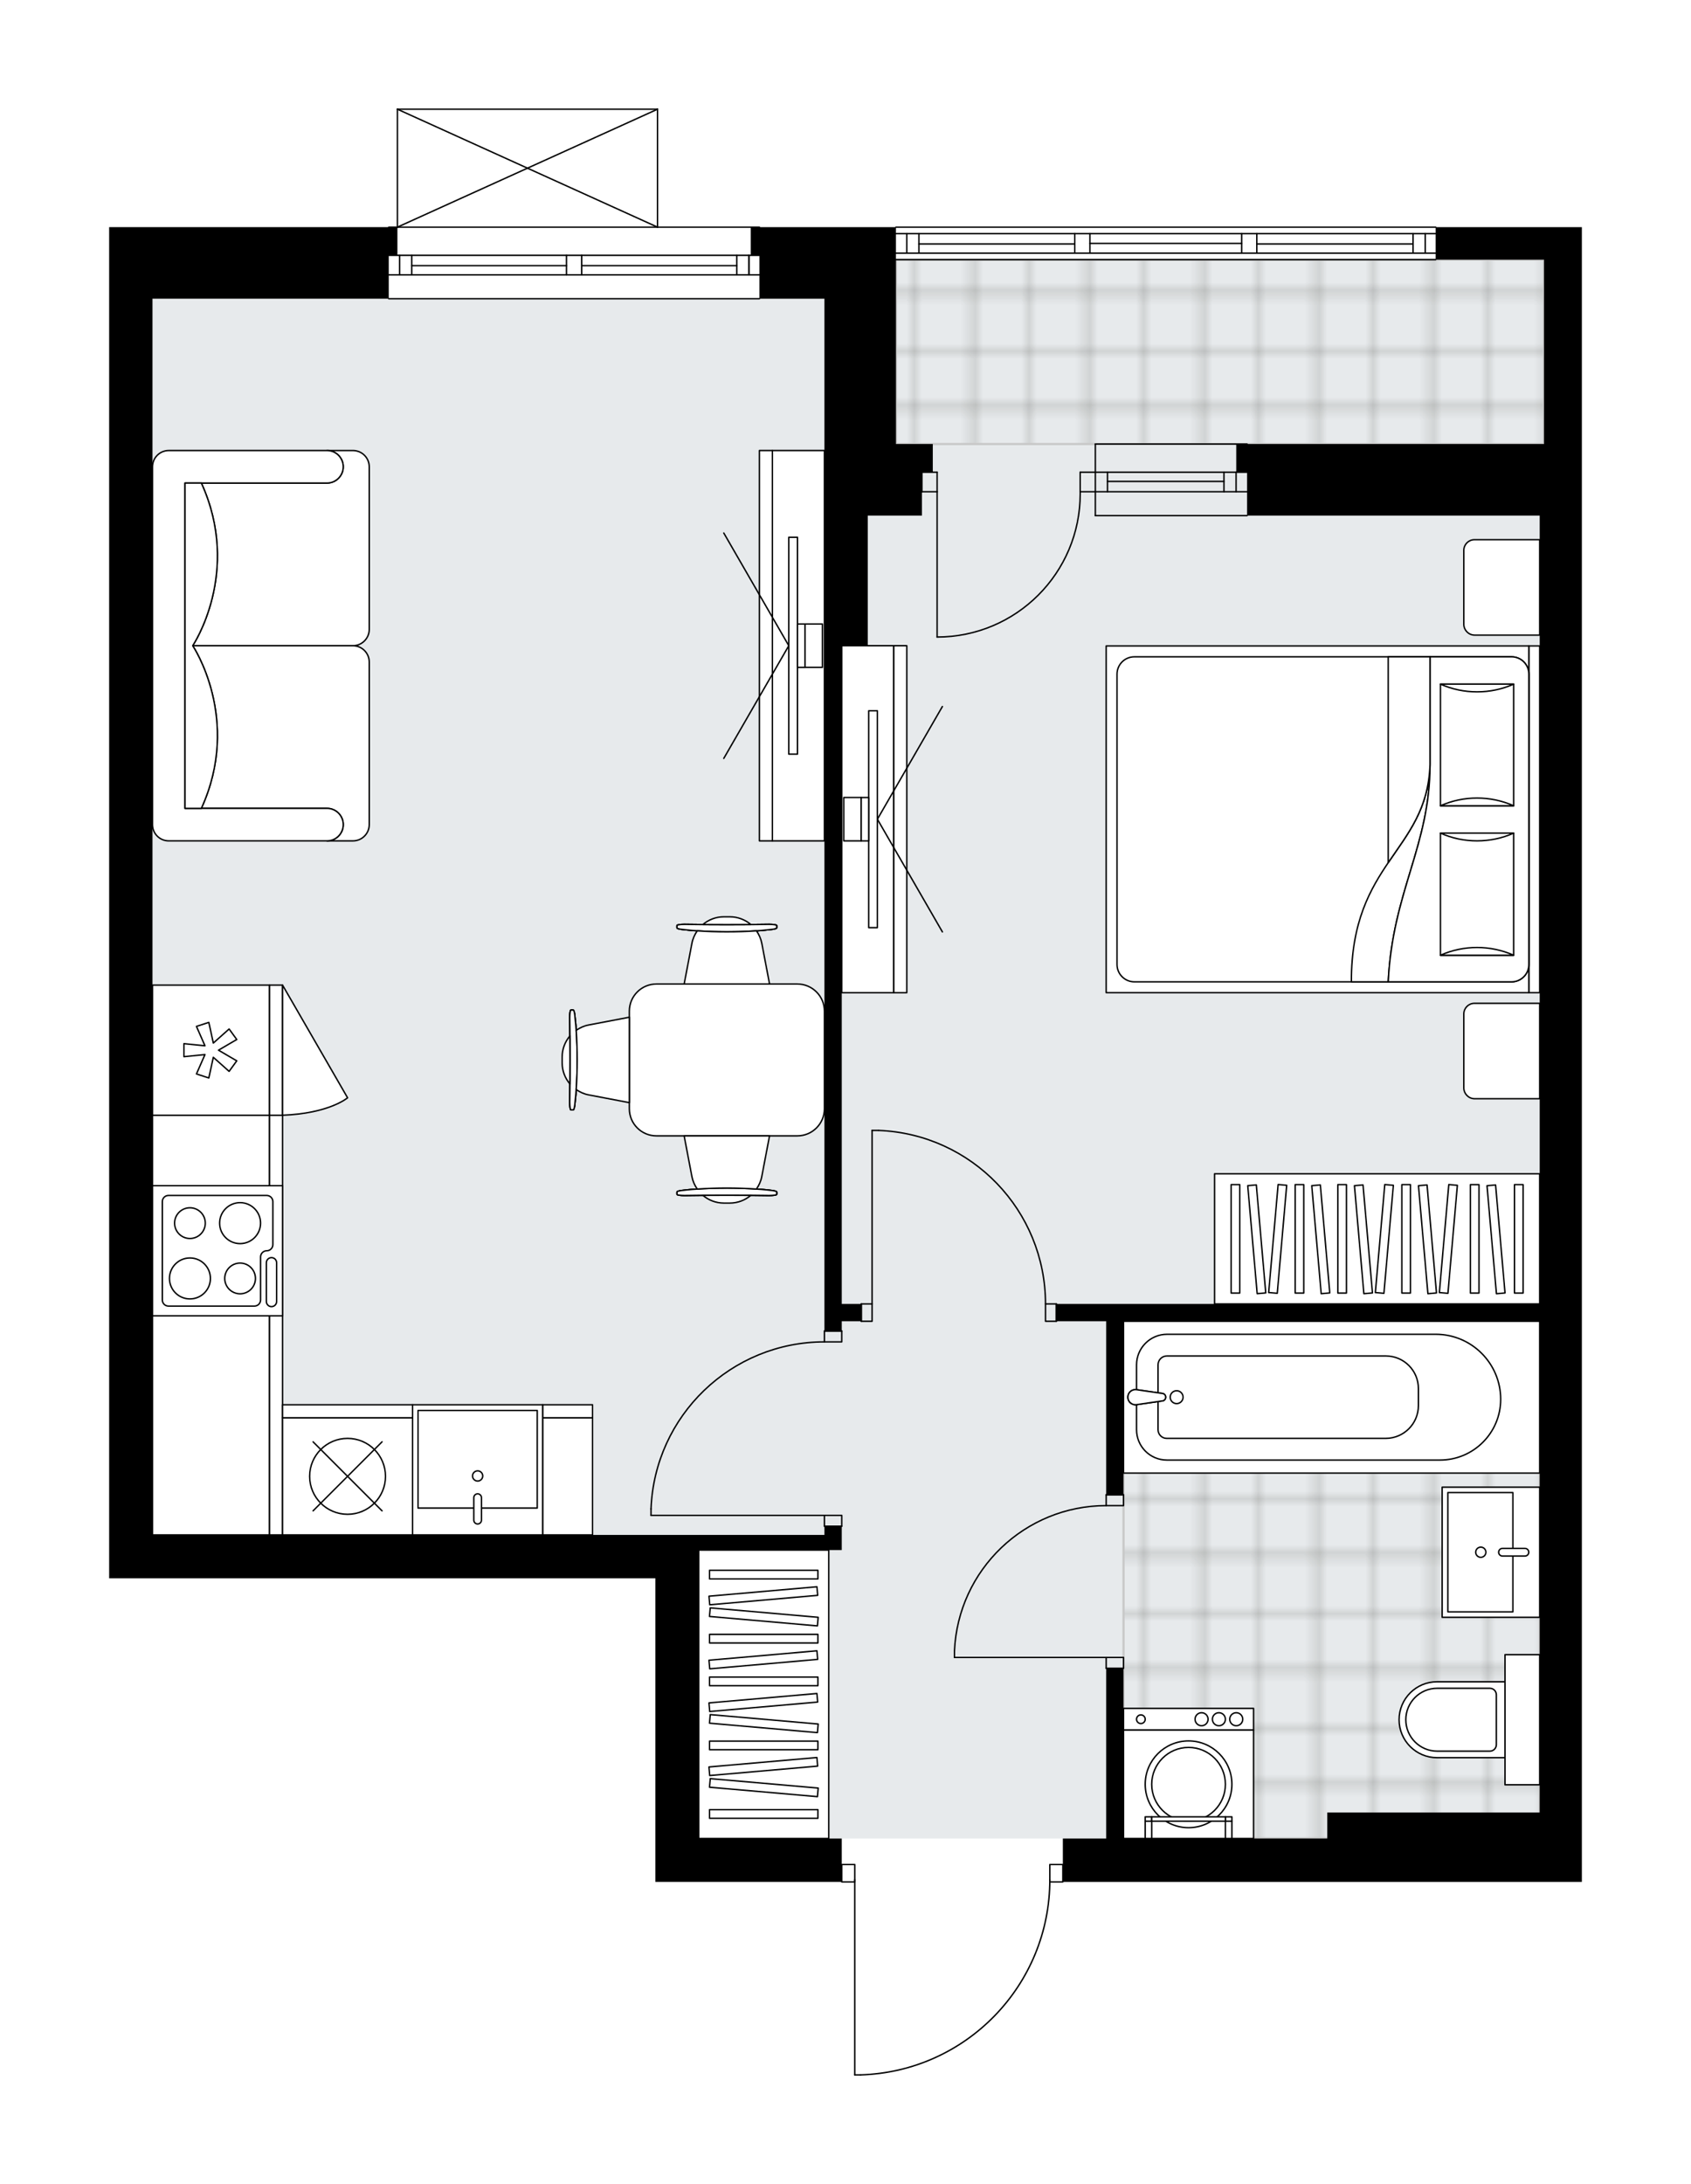 <svg xmlns="http://www.w3.org/2000/svg" xmlns:xlink="http://www.w3.org/1999/xlink" height="2000px" id="Layer_1" style="enable-background:new 0 0 1549.36 2000;" version="1.1" viewBox="0 0 1549.36 2000" width="1549.36px" x="0px" y="0px" xml:space="preserve">
<style type="text/css">
	.st0{fill:none;}
	.st1{opacity:0.25;fill:none;stroke:#12100B;stroke-width:0.4;stroke-miterlimit:10;}
	.st2{fill:#FFFFFF;}
	.st3{fill:#E7EAEC;}
	.st4{fill:url(#SVGID_1_);stroke:#C8C8C8;stroke-width:2;stroke-linecap:round;stroke-linejoin:round;stroke-miterlimit:10;}
	
		.st5{fill:url(#SVGID_00000057827324457419680570000011642961032736467365_);stroke:#C8C8C8;stroke-width:2;stroke-linecap:round;stroke-linejoin:round;stroke-miterlimit:10;}
	.st6{fill:none;stroke:#000000;stroke-width:1.3;stroke-linecap:round;stroke-linejoin:round;stroke-miterlimit:10;}
	.st7{fill:#FFFFFF;stroke:#000000;stroke-width:1.3;stroke-linecap:round;stroke-linejoin:round;stroke-miterlimit:10;}
	.st8{fill:none;stroke:#000000;stroke-width:1.3;stroke-linecap:round;stroke-linejoin:round;}
	.st9{fill:none;stroke:#000000;stroke-width:1.3;stroke-linecap:round;stroke-linejoin:round;stroke-dasharray:9.928,9.928;}
	.st10{font-family:'Arial-BoldMT','Arial'; font-weight:bold;}
	.st11{font-size:105.09px;}
	.st12{font-size:87.575px;}
	.st13{font-family: 'ArialMT','Arial';}
	.st14{font-size:40px;}
</style>
<pattern height="14.57" id="New_Pattern_Swatch_3" patternUnits="userSpaceOnUse" style="overflow:visible;" viewBox="7.49 -22.06 14.57 14.57" width="14.57" x="-1467.06" y="1300.42">
	<g>
		<rect class="st0" height="14.57" width="14.57" x="7.49" y="-22.06" />
		<g>
			<rect class="st1" height="7.29" width="7.29" x="14.77" y="-7.49" />
		</g>
		<g>
			<rect class="st1" height="7.29" width="7.29" x="0.2" y="-7.49" />
		</g>
		<g>
			<rect class="st1" height="7.29" width="7.29" x="22.06" y="-14.77" />
		</g>
		<g>
			<rect class="st1" height="7.29" width="7.29" x="7.49" y="-14.77" />
			<rect class="st1" height="7.29" width="7.29" x="14.77" y="-22.06" />
		</g>
		<g>
			<rect class="st1" height="7.29" width="7.29" x="0.2" y="-22.06" />
		</g>
		<g>
			<rect class="st1" height="7.29" width="7.29" x="22.06" y="-29.35" />
		</g>
		<g>
			<rect class="st1" height="7.29" width="7.29" x="7.49" y="-29.35" />
		</g>
	</g>
</pattern>
<path class="st2" d="M1449.36,208v29.79v168.81v25.82v39.72  v1251.14h-38.63H1216.1H974.47c0,0.36-0.29,0.65-0.65,0.65h-11.3c-0.67,45.95-18.6,89.31-50.67,122.35  c-32.7,33.68-76.54,52.99-123.46,54.38c-0.01,0-0.01,0-0.02,0h-5.21c-0.36,0-0.65-0.29-0.65-0.65v-176.08h-11.27  c-0.36,0-0.65-0.29-0.65-0.65H600.46v-39.72h0v-238.31H404.84v0H100v-39.72V273.55v-0.02v-39.72V208h255.54  c0-0.36,0.29-0.65,0.65-0.65h7.29V100c0,0,0-0.01,0-0.01c0-0.04,0.01-0.07,0.02-0.11c0.01-0.05,0.01-0.1,0.03-0.15c0,0,0,0,0-0.01  c0.01-0.02,0.03-0.04,0.04-0.06c0.03-0.05,0.06-0.1,0.1-0.14c0.03-0.03,0.07-0.05,0.1-0.07c0.04-0.02,0.07-0.05,0.11-0.07  c0.05-0.02,0.1-0.02,0.14-0.03c0.03-0.01,0.06-0.02,0.1-0.02h238.3c0,0,0,0,0,0h0.02c0.03,0,0.06,0.01,0.09,0.02  c0.05,0.01,0.1,0.01,0.15,0.03c0.04,0.02,0.07,0.04,0.11,0.07c0.03,0.02,0.07,0.04,0.1,0.07c0.04,0.04,0.07,0.09,0.1,0.14  c0.01,0.02,0.03,0.04,0.04,0.06c0,0,0,0,0,0.01c0.02,0.05,0.02,0.1,0.03,0.15c0.01,0.04,0.02,0.07,0.02,0.11c0,0,0,0.01,0,0.01  v107.35h92.69c0.36,0,0.65,0.29,0.65,0.65h123.81c0-0.36,0.29-0.65,0.65-0.65h494.5c0.36,0,0.65,0.29,0.65,0.65H1449.36z" id="background" />
<g id="floor">
	<polygon class="st3" points="1414.69,237.78 820.9,237.78 820.9,273.55 139.72,273.55 139.72,1405.52 640.18,1405.52    640.18,1683.55 820.9,1683.55 919.77,1683.55 1410.72,1683.55 1410.72,406.59 1414.69,406.59  " />
	<pattern id="SVGID_1_" patternTransform="matrix(0 7.006 -7.006 0 -57992.281 38185.758)" xlink:href="#New_Pattern_Swatch_3">
	</pattern>
	<rect class="st4" height="168.81" width="593.8" x="820.9" y="237.78" />
	
		<pattern id="SVGID_00000008863366409794643760000007718534482257435063_" patternTransform="matrix(0 7.006 -7.006 0 -57992.281 38185.758)" xlink:href="#New_Pattern_Swatch_3">
	</pattern>
	
		<rect height="473.65" style="fill:url(#SVGID_00000008863366409794643760000007718534482257435063_);stroke:#C8C8C8;stroke-width:2;stroke-linecap:round;stroke-linejoin:round;stroke-miterlimit:10;" width="381.3" x="1029.42" y="1209.9" />
	<g id="LINE_00000180356832915281256710000014291517648009233832_">
		<line class="st6" x1="1003.6" x2="1142.62" y1="450.28" y2="450.28" />
	</g>
	<g id="LINE_00000133529131115485667660000007996915482749777593_">
		<line class="st6" x1="1003.6" x2="1142.62" y1="432.41" y2="432.41" />
	</g>
	<g id="LINE_00000028318536118890646510000004994946424469451426_">
		<line class="st6" x1="1014.73" x2="1121.43" y1="440.85" y2="440.85" />
	</g>
	<g id="LINE_00000108268629417042096450000010027453656500573851_">
		<line class="st6" x1="1132.55" x2="1132.55" y1="450.28" y2="432.41" />
	</g>
	<g id="LINE_00000129889943696317152050000004496933669754183049_">
		<line class="st6" x1="1014.73" x2="1014.73" y1="450.28" y2="432.41" />
	</g>
	<g id="LINE_00000170280016364814060700000018130331377681525679_">
		<line class="st6" x1="1003.6" x2="1142.62" y1="472.13" y2="472.13" />
	</g>
	<g id="LINE_00000075156568019015915260000011312936414091088516_">
		<line class="st6" x1="1142.62" x2="1003.6" y1="406.59" y2="406.59" />
	</g>
	<g id="LINE_00000070829355999131362600000004700894216666724788_">
		<line class="st6" x1="1121.43" x2="1121.43" y1="450.29" y2="432.42" />
	</g>
	<g id="LINE_00000011713000833702119420000015039674929941883553_">
		<line class="st6" x1="1003.6" x2="1003.6" y1="472.13" y2="406.59" />
	</g>
	<g id="LINE_00000090257219758013084100000002146961504005950593_">
		<line class="st6" x1="695.78" x2="356.19" y1="273.53" y2="273.53" />
	</g>
	<g id="LINE_00000030482826335264210730000005842751242474066571_">
		<line class="st6" x1="356.19" x2="519.03" y1="233.81" y2="233.81" />
	</g>
	<g id="LINE_00000149365028434614656470000006245823291639973045_">
		<line class="st6" x1="532.94" x2="695.78" y1="233.81" y2="233.81" />
	</g>
	<g id="LINE_00000096745661375623739210000010080269304743290043_">
		<line class="st6" x1="686.21" x2="686.21" y1="251.69" y2="233.81" />
	</g>
	<g id="LINE_00000145749947240323984010000009896935223790932663_">
		<line class="st6" x1="366.12" x2="366.12" y1="251.69" y2="233.81" />
	</g>
	<g id="LINE_00000162348882262534820200000008964563138533854610_">
		<line class="st6" x1="356.19" x2="519.03" y1="251.69" y2="251.69" />
	</g>
	<g id="LINE_00000127756491113885447630000004109667803064248452_">
		<line class="st6" x1="532.94" x2="695.78" y1="251.69" y2="251.69" />
	</g>
	<g id="LINE_00000006672398800382381660000015876013866675122061_">
		<line class="st6" x1="532.94" x2="675.09" y1="243.25" y2="243.25" />
	</g>
	<g id="LINE_00000160149724731775408740000017192765110618866832_">
		<line class="st6" x1="377.24" x2="519.03" y1="243.25" y2="243.25" />
	</g>
	<g id="LINE_00000131364204995146484800000009893659112906454190_">
		<line class="st6" x1="377.24" x2="377.24" y1="233.81" y2="251.69" />
	</g>
	<g id="LINE_00000093892476946394246230000010175622589969916596_">
		<line class="st6" x1="686.21" x2="686.21" y1="251.69" y2="233.81" />
	</g>
	<g id="LINE_00000168077124393958570120000007247678838944452250_">
		<line class="st6" x1="675.09" x2="675.09" y1="233.81" y2="251.69" />
	</g>
	<g id="LINE_00000146477839706550209470000015613607172384981122_">
		<line class="st6" x1="519.03" x2="519.03" y1="251.69" y2="233.81" />
	</g>
	<g id="LINE_00000129919865287533450660000012137874033265938610_">
		<line class="st6" x1="519.03" x2="532.94" y1="233.81" y2="233.81" />
	</g>
	<g id="LINE_00000079455991851538238520000010572796622650352048_">
		<line class="st6" x1="532.94" x2="532.94" y1="233.81" y2="251.69" />
	</g>
	<g id="LINE_00000096029380417744967740000012640454980375184295_">
		<line class="st6" x1="532.94" x2="519.03" y1="251.69" y2="251.69" />
	</g>
	<g id="LINE_00000052094781279982832610000000223264982288429499_">
		<line class="st6" x1="356.19" x2="695.78" y1="208" y2="208" />
	</g>
	<g id="LINE_00000124158839253751772460000003537099172312902326_">
		<line class="st6" x1="1315.4" x2="820.9" y1="237.78" y2="237.78" />
	</g>
	<g id="LINE_00000047057609245406026650000014868883007674476458_">
		<line class="st6" x1="1305.82" x2="1305.82" y1="231.83" y2="213.95" />
	</g>
	<g id="LINE_00000059302838611468921090000013153108342065139371_">
		<line class="st6" x1="830.83" x2="830.83" y1="231.83" y2="213.95" />
	</g>
	<g id="LINE_00000066510610829949949830000015916843501427197593_">
		<line class="st6" x1="1151.56" x2="1294.7" y1="223.39" y2="223.39" />
	</g>
	<g id="LINE_00000176015708737371307480000007131664814786548900_">
		<line class="st6" x1="841.95" x2="984.74" y1="223.39" y2="223.39" />
	</g>
	<g id="LINE_00000144322759251574426120000014030246763146622140_">
		<line class="st6" x1="841.95" x2="841.95" y1="213.95" y2="231.83" />
	</g>
	<g id="LINE_00000176030536348128848620000001593513721997335215_">
		<line class="st6" x1="1305.82" x2="1305.82" y1="231.83" y2="213.95" />
	</g>
	<g id="LINE_00000004513769363796757780000004366966172601666737_">
		<line class="st6" x1="1294.7" x2="1294.7" y1="213.95" y2="231.83" />
	</g>
	<g id="LINE_00000048483336996615032820000010164155788959380912_">
		<line class="st6" x1="1137.66" x2="1137.66" y1="231.83" y2="213.95" />
	</g>
	<g id="LINE_00000144301188424735321640000003319176642401669520_">
		<line class="st6" x1="1137.66" x2="1151.56" y1="213.95" y2="213.95" />
	</g>
	<g id="LINE_00000002386400371622614050000007148598515088100008_">
		<line class="st6" x1="1151.56" x2="1151.56" y1="213.95" y2="231.83" />
	</g>
	<g id="LINE_00000106828725925364751130000004734913254586043030_">
		<line class="st6" x1="1151.56" x2="1137.66" y1="231.83" y2="231.83" />
	</g>
	<g id="LINE_00000146460289986406536820000001796723464530749846_">
		<line class="st6" x1="820.9" x2="1315.4" y1="208" y2="208" />
	</g>
	<g id="LINE_00000136409811195502145900000017707424111737223343_">
		<line class="st6" x1="984.74" x2="984.74" y1="231.83" y2="213.95" />
	</g>
	<g id="LINE_00000121982055765779689120000008784405302826862474_">
		<line class="st6" x1="984.74" x2="998.64" y1="213.95" y2="213.95" />
	</g>
	<g id="LINE_00000126317341332907078290000001414233251299304323_">
		<line class="st6" x1="998.64" x2="998.64" y1="213.95" y2="231.83" />
	</g>
	<g id="LINE_00000012453891946326041570000004901252689704153741_">
		<line class="st6" x1="998.64" x2="984.74" y1="231.83" y2="231.83" />
	</g>
	<g id="LINE_00000014615510926129218950000011630829019407961781_">
		<line class="st6" x1="998.64" x2="1137.66" y1="222.89" y2="222.89" />
	</g>
	<g id="LWPOLYLINE_00000116952180178670773040000014736268693230310544_">
		<line class="st6" x1="984.74" x2="820.9" y1="231.83" y2="231.83" />
	</g>
	<g id="LWPOLYLINE_00000132803288264559961360000005974805488421761958_">
		<line class="st6" x1="998.64" x2="1137.66" y1="231.83" y2="231.83" />
	</g>
	<g id="LWPOLYLINE_00000147905474462131010910000007091201649011311264_">
		<line class="st6" x1="1151.56" x2="1315.4" y1="231.83" y2="231.83" />
	</g>
	<g id="LWPOLYLINE_00000160904507452150020050000015160889282845615030_">
		<line class="st6" x1="984.74" x2="820.9" y1="213.95" y2="213.95" />
	</g>
	<g id="LWPOLYLINE_00000000904348521074272680000016693177814151651723_">
		<line class="st6" x1="998.64" x2="1137.66" y1="213.95" y2="213.95" />
	</g>
	<g id="LWPOLYLINE_00000174592573486115025260000005932409014601293200_">
		<line class="st6" x1="1151.56" x2="1315.4" y1="213.95" y2="213.95" />
	</g>
	<g id="LWPOLYLINE_00000142144380537857812110000005936245178314465971_">
		<rect class="st6" height="15.89" width="11.92" x="961.9" y="1707.38" />
	</g>
	<g id="LWPOLYLINE_00000009589339820398497470000000792007407709835175_">
		<rect class="st6" height="15.89" width="11.92" x="771.25" y="1707.38" />
	</g>
	<g id="LWPOLYLINE_00000042714391179732897670000015788865612259440319_">
		<path class="st6" d="M788.37,1900c96.65-2.86,173.52-82.04,173.53-178.73" />
	</g>
	<g id="LINE_00000156569094136313823570000006099557408637064895_">
		<line class="st6" x1="783.16" x2="783.16" y1="1721.27" y2="1900" />
	</g>
	<g id="LINE_00000008128939241658417920000000120647895514176657_">
		<line class="st6" x1="783.16" x2="788.37" y1="1900" y2="1900" />
	</g>
	<g id="LWPOLYLINE_00000155826732365943146830000012288916366468305829_">
		<rect class="st6" height="9.93" width="15.89" x="755.36" y="1387.65" />
	</g>
	<g id="LWPOLYLINE_00000092449748847356433180000014883634494366524593_">
		<rect class="st6" height="9.93" width="15.89" x="755.36" y="1218.84" />
	</g>
	<g id="LINE_00000065042462045147660620000008245843414726187927_">
		<line class="st6" x1="755.36" x2="771.25" y1="1397.58" y2="1397.58" />
	</g>
	<g id="LINE_00000124152600665657133770000011668792254186913964_">
		<line class="st6" x1="755.36" x2="771.25" y1="1218.84" y2="1218.84" />
	</g>
	<g id="LINE_00000072980147428941736800000017228800242096057225_">
		<line class="st6" x1="755.36" x2="596.49" y1="1387.65" y2="1387.65" />
	</g>
	<g id="LINE_00000005229205709933758500000017137657089302302885_">
		<line class="st6" x1="596.49" x2="596.49" y1="1381.69" y2="1387.65" />
	</g>
	<g id="ARC_00000086682266113438545600000010694302823852764082_">
		<path class="st6" d="M596.49,1381.69c3.31-85.36,73.45-152.87,158.88-152.92" />
	</g>
	<g id="LWPOLYLINE_00000003069772717731847290000005933386526020812728_">
		<rect class="st6" height="15.89" width="9.93" x="789.12" y="1194.02" />
	</g>
	<g id="LWPOLYLINE_00000033350515544184996370000017045220317495905437_">
		<rect class="st6" height="15.89" width="9.93" x="957.93" y="1194.02" />
	</g>
	<g id="LINE_00000093155642803771443070000014794780703763616924_">
		<line class="st6" x1="789.12" x2="789.12" y1="1194.02" y2="1209.9" />
	</g>
	<g id="LINE_00000091703566468984521100000016301837915412931256_">
		<line class="st6" x1="967.86" x2="967.86" y1="1194.02" y2="1209.9" />
	</g>
	<g id="LINE_00000087383579954598672220000009564822452276803734_">
		<line class="st6" x1="799.05" x2="799.05" y1="1194.02" y2="1035.14" />
	</g>
	<g id="LINE_00000134934134714256566780000001058464065081232823_">
		<line class="st6" x1="805.01" x2="799.05" y1="1035.14" y2="1035.14" />
	</g>
	<g id="ARC_00000023272621934216822660000015369866389012478098_">
		<path class="st6" d="M805.01,1035.14c85.36,3.31,152.87,73.45,152.92,158.88" />
	</g>
	<g id="LWPOLYLINE_00000022537064145816765740000000403647117931528080_">
		<rect class="st6" height="9.93" width="15.89" x="1013.53" y="1517.73" />
	</g>
	<g id="LWPOLYLINE_00000097470194413716972360000011957673742420551098_">
		<rect class="st6" height="9.93" width="15.89" x="1013.53" y="1368.78" />
	</g>
	<g id="LINE_00000147935267171699298740000000271314518295594638_">
		<line class="st6" x1="1013.53" x2="1029.42" y1="1527.65" y2="1527.65" />
	</g>
	<g id="LINE_00000092437646690780753020000007732311736183666367_">
		<line class="st6" x1="1013.53" x2="1029.42" y1="1368.78" y2="1368.78" />
	</g>
	<g id="LINE_00000146470898812764965810000010533171791509124495_">
		<line class="st6" x1="1013.53" x2="874.52" y1="1517.73" y2="1517.73" />
	</g>
	<g id="ARC_00000158003470236630777440000015359520645789919880_">
		<path class="st6" d="M874.52,1511.77c3.31-74.39,64.55-133.01,139.02-133.06" />
	</g>
	<g id="LINE_00000028321512418134153810000004965170864420411039_">
		<line class="st6" x1="874.52" x2="874.52" y1="1517.73" y2="1511.77" />
	</g>
	<g id="ARC_00000179608685697814948270000009657188540916248459_">
		<path class="st6" d="M858.63,583.34c72.4-0.01,131.09-58.7,131.09-131.11c0-0.65,0-1.3-0.01-1.95" />
	</g>
	<g id="LINE_00000176022052145463363150000003384180698574042551_">
		<line class="st6" x1="858.63" x2="858.63" y1="450.28" y2="583.34" />
	</g>
	<g id="LINE_00000107590595751053204880000003423291723818848441_">
		<line class="st6" x1="1003.6" x2="989.7" y1="450.28" y2="450.28" />
	</g>
	<g id="LINE_00000080896896330779261140000010698832045081092528_">
		<line class="st6" x1="989.7" x2="989.7" y1="450.28" y2="432.41" />
	</g>
	<g id="LINE_00000156579085359764518490000003199686124168580777_">
		<line class="st6" x1="989.7" x2="1003.6" y1="432.41" y2="432.41" />
	</g>
	<g id="LINE_00000013177001811755005650000000582384371747447739_">
		<line class="st6" x1="844.73" x2="858.63" y1="432.41" y2="432.41" />
	</g>
	<g id="LINE_00000181792770833109335760000007317555142742108828_">
		<line class="st6" x1="858.63" x2="858.63" y1="432.41" y2="450.28" />
	</g>
	<g id="LINE_00000083771314944769683720000014557363544438571660_">
		<line class="st6" x1="858.63" x2="844.73" y1="450.28" y2="450.28" />
	</g>
	<g id="LINE_00000107553183778486443360000010948805789168629404_">
		<line class="st6" x1="844.73" x2="844.73" y1="432.41" y2="450.28" />
	</g>
	<g id="LINE_00000046313344349795784270000012005376558490918805_">
		<line class="st6" x1="364.13" x2="602.44" y1="100" y2="100" />
	</g>
	<g id="LINE_00000069395603928653590330000011356718426528082331_">
		<line class="st6" x1="602.44" x2="602.44" y1="100" y2="208" />
	</g>
	<g id="LINE_00000020379908818225238760000004403201908187594642_">
		<line class="st6" x1="364.13" x2="364.13" y1="208" y2="100" />
	</g>
	<g id="LWPOLYLINE_00000123413096416422458420000010293529378393773725_">
		<line class="st6" x1="602.44" x2="364.13" y1="208" y2="100" />
	</g>
	<g id="LWPOLYLINE_00000116207749011241427880000004306248050698986943_">
		<line class="st6" x1="364.13" x2="602.44" y1="208" y2="100" />
	</g>
	<polygon points="820.9,406.59 820.9,273.53 820.9,208 695.78,208 687.84,208 687.84,233.81 695.78,233.81 695.78,273.53    755.36,273.53 755.36,472.13 755.36,591.28 755.36,1218.84 771.25,1218.84 771.25,1209.9 789.12,1209.9 789.12,1194.02    771.25,1194.02 771.25,591.28 795.08,591.28 795.08,472.13 820.9,472.13 844.73,472.13 844.73,432.41 854.66,432.41 854.66,406.59    844.73,406.59  " />
	<polygon points="1315.4,237.78 1414.69,237.78 1414.69,406.59 1132.69,406.59 1132.69,432.41 1142.62,432.41 1142.62,472.13    1410.72,472.13 1410.72,1194.02 967.86,1194.02 967.86,1209.9 1013.53,1209.9 1013.53,1368.78 1029.42,1368.78 1029.42,1209.9    1410.72,1209.9 1410.72,1659.72 1216.1,1659.72 1216.1,1683.55 1029.42,1683.55 1029.42,1527.65 1013.53,1527.65 1013.53,1683.55    973.82,1683.55 973.82,1723.27 1216.1,1723.27 1410.72,1723.27 1449.36,1723.27 1449.36,472.13 1449.36,432.41 1449.36,406.59    1449.36,237.78 1449.36,208 1315.4,208  " />
	<polygon points="755.36,1397.58 755.36,1405.52 638.18,1405.52 638.18,1405.52 404.84,1405.52 404.84,1405.52 139.72,1405.52    139.72,273.55 139.35,273.53 356.19,273.53 356.19,233.81 364.13,233.81 364.13,208 100,208 100,233.81 100,271.55 100,273.53    100,1405.52 100,1445.24 404.84,1445.24 404.84,1445.24 600.46,1445.24 600.46,1683.55 600.46,1683.55 600.46,1723.27    771.25,1723.27 771.25,1683.55 640.18,1683.55 640.18,1428.42 640.18,1428.42 640.18,1419.42 640.18,1419.42 771.25,1419.42    771.25,1405.52 771.25,1397.58  " />
</g>
<g id="mebel">
	<g>
		<path class="st7" d="M1341.21,503.94v67.71c0,5.48,4.45,9.93,9.93,9.93h59.58V494.2h-59.77    C1345.58,494.2,1341.21,498.56,1341.21,503.94z" />
		<path class="st7" d="M1341.21,928.48v67.71c0,5.48,4.45,9.93,9.93,9.93h59.58v-87.38h-59.77    C1345.58,918.74,1341.21,923.1,1341.21,928.48z" />
		<g>
			
				<rect class="st7" height="9.93" transform="matrix(-1.836970e-16 1 -1 -1.836970e-16 2156.006 -655.51)" width="317.48" x="1247.02" y="745.28" />
			
				<rect class="st7" height="387.26" transform="matrix(-1.836970e-16 1 -1 -1.836970e-16 1957.411 -456.916)" width="317.48" x="1048.42" y="556.62" />
			<path class="st7" d="M1400.79,617.33v265.85c0,8.77-7.11,15.89-15.89,15.89h-345.55c-8.77,0-15.89-7.11-15.89-15.89V617.33     c0-8.77,7.11-15.89,15.89-15.89h345.55C1393.68,601.44,1400.79,608.55,1400.79,617.33z" />
			<path class="st7" d="M1271.95,899.06c4.07-83.04,38.28-124.19,38.31-198.96c-2.71,80-72.22,88.54-72.08,198.96L1271.95,899.06z" />
			<g>
				<path class="st7" d="M1271.95,899.06c4.07-83.04,38.28-124.19,38.31-198.96l0-98.66h74.65c8.77,0,15.89,7.11,15.89,15.89v265.85      c0,8.77-7.11,15.89-15.89,15.89L1271.95,899.06L1271.95,899.06z" />
			</g>
			
				<rect class="st7" height="67.06" transform="matrix(-1.836970e-16 1 -1 -1.836970e-16 2035.496 -671.164)" width="111.41" x="1297.62" y="648.64" />
			<path class="st7" d="M1319.8,737.87c21.06-9.44,45.99-9.44,67.06,0H1319.8z" />
			<path class="st7" d="M1386.86,626.46c-21.06,9.44-45.99,9.44-67.06,0H1386.86z" />
			
				<rect class="st7" height="67.06" transform="matrix(-1.836970e-16 1 -1 -1.836970e-16 2172.145 -534.515)" width="111.84" x="1297.41" y="785.29" />
			<path class="st7" d="M1319.8,874.74c21.06-9.47,45.99-9.47,67.06,0H1319.8z" />
			<path class="st7" d="M1386.86,762.89c-21.06,9.47-45.99,9.47-67.06,0H1386.86z" />
			<g>
				<path class="st7" d="M1310.25,700.1v-98.66h-38.31v188.52C1290.02,763.24,1308.87,741.01,1310.25,700.1z" />
			</g>
		</g>
	</g>
	<g>
		
			<rect class="st7" height="297.89" transform="matrix(1.430074e-10 -1 1 1.430074e-10 127.339 2396.215)" width="119.16" x="1202.2" y="985.49" />
		<g>
			
				<rect class="st7" height="7.89" transform="matrix(1.354482e-10 -1 1 1.354482e-10 -2.464 2266.412)" width="99.3" x="1082.33" y="1130.49" />
			
				<rect class="st7" height="7.89" transform="matrix(1.349357e-10 -1 1 1.349357e-10 56.187 2325.063)" width="99.3" x="1140.98" y="1130.49" />
			
				<rect class="st7" height="7.89" transform="matrix(1.349534e-10 -1 1 1.349534e-10 95.287 2364.164)" width="99.3" x="1180.08" y="1130.49" />
			
				<rect class="st7" height="7.89" transform="matrix(1.337446e-10 -1 1 1.337446e-10 153.938 2422.814)" width="99.3" x="1238.73" y="1130.49" />
			
				<rect class="st7" height="7.89" transform="matrix(0.087 -0.996 0.996 0.087 -61.113 2202.184)" width="99.3" x="1121.43" y="1130.49" />
			
				<rect class="st7" height="7.89" transform="matrix(0.087 -0.996 0.996 0.087 28.119 2299.563)" width="99.3" x="1219.18" y="1130.49" />
			
				<rect class="st7" height="7.89" transform="matrix(-0.087 -0.996 0.996 -0.087 121.765 2380.453)" width="99.3" x="1101.88" y="1130.49" />
			
				<rect class="st7" height="7.89" transform="matrix(-0.087 -0.996 0.996 -0.087 185.528 2438.881)" width="99.3" x="1160.53" y="1130.49" />
			
				<rect class="st7" height="7.89" transform="matrix(-0.087 -0.996 0.996 -0.087 228.036 2477.833)" width="99.3" x="1199.63" y="1130.49" />
			
				<rect class="st7" height="7.89" transform="matrix(0.087 -0.996 0.996 0.087 81.658 2357.991)" width="99.3" x="1277.83" y="1130.49" />
			
				<rect class="st7" height="7.89" transform="matrix(-0.087 -0.996 0.996 -0.087 291.799 2536.26)" width="99.3" x="1258.28" y="1130.49" />
			
				<rect class="st7" height="7.89" transform="matrix(1.349534e-10 -1 1 1.349534e-10 216.724 2485.6)" width="99.3" x="1301.51" y="1130.49" />
			
				<rect class="st7" height="7.89" transform="matrix(1.352465e-10 -1 1 1.352465e-10 257.142 2526.018)" width="99.3" x="1341.93" y="1130.49" />
			
				<rect class="st7" height="7.89" transform="matrix(-0.087 -0.996 0.996 -0.087 360.057 2598.808)" width="99.3" x="1321.06" y="1130.49" />
		</g>
	</g>
	<g>
		<rect class="st7" height="264.13" width="119.16" x="640.18" y="1419.42" />
		<g>
			<rect class="st7" height="7.89" width="99.3" x="650.11" y="1437.95" />
			<rect class="st7" height="7.89" width="99.3" x="650.11" y="1496.6" />
			<rect class="st7" height="7.89" width="99.3" x="650.11" y="1535.7" />
			<rect class="st7" height="7.89" width="99.3" x="650.11" y="1594.35" />
			
				<rect class="st7" height="7.89" transform="matrix(0.996 0.087 -0.087 0.996 131.74 -55.352)" width="99.3" x="650.11" y="1477.05" />
			
				<rect class="st7" height="7.89" transform="matrix(0.996 0.087 -0.087 0.996 140.259 -54.98)" width="99.3" x="650.11" y="1574.8" />
			
				<rect class="st7" height="7.89" transform="matrix(0.996 -0.087 0.087 0.996 -124.71 66.549)" width="99.3" x="650.11" y="1457.5" />
			
				<rect class="st7" height="7.89" transform="matrix(0.996 -0.087 0.087 0.996 -129.822 66.772)" width="99.3" x="650.11" y="1516.15" />
			
				<rect class="st7" height="7.89" transform="matrix(0.996 -0.087 0.087 0.996 -133.23 66.921)" width="99.3" x="650.11" y="1555.25" />
			
				<rect class="st7" height="7.89" transform="matrix(0.996 0.087 -0.087 0.996 145.371 -54.757)" width="99.3" x="650.11" y="1633.45" />
			
				<rect class="st7" height="7.89" transform="matrix(0.996 -0.087 0.087 0.996 -138.342 67.144)" width="99.3" x="650.11" y="1613.9" />
			<rect class="st7" height="7.89" width="99.3" x="650.11" y="1657.13" />
		</g>
	</g>
	<g>
		
			<rect class="st7" height="107.24" transform="matrix(1.405371e-11 -1 1 1.405371e-11 -1020.053 1406.714)" width="384.28" x="1.19" y="1159.76" />
		
			<rect class="st7" height="11.92" transform="matrix(1.405371e-11 -1 1 1.405371e-11 -960.475 1466.292)" width="384.28" x="60.77" y="1207.43" />
	</g>
	<g>
		
			<rect class="st7" height="107.24" transform="matrix(-1 -2.339920e-10 2.339920e-10 -1 1040.105 2703.795)" width="45.71" x="497.2" y="1298.28" />
		
			<rect class="st7" height="11.92" transform="matrix(-1 -2.339920e-10 2.339920e-10 -1 1040.105 2584.639)" width="45.71" x="497.2" y="1286.36" />
	</g>
	<g>
		<path class="st7" d="M299.59,442.34L299.59,442.34c8.23,0,14.89-6.67,14.89-14.89v0c0-8.23-6.67-14.89-14.89-14.89h0h23.78    c8.26,0,14.95,6.69,14.95,14.95v148.82c0,8.23-6.73,14.97-14.97,14.97l-146.8,0c0,0,45.18-67.17,7.92-148.94H299.59z" />
		<path class="st7" d="M299.59,740.23L299.59,740.23c8.23,0,14.89,6.67,14.89,14.89v0c0,8.23-6.67,14.89-14.89,14.89h0h23.78    c8.26,0,14.95-6.69,14.95-14.95V606.25c0-8.23-6.73-14.97-14.97-14.97l-146.8,0c0,0,45.18,67.17,7.92,148.94H299.59z" />
		<path class="st7" d="M154.61,412.55h144.97c8.23,0,14.89,6.67,14.89,14.89v0c0,8.23-6.67,14.89-14.89,14.89H169.51v297.89h130.08    c8.23,0,14.89,6.67,14.89,14.89l0,0c0,8.23-6.67,14.89-14.89,14.89H154.61c-8.23,0-14.89-6.67-14.89-14.89V427.44    C139.72,419.25,146.42,412.55,154.61,412.55z" />
		<path class="st7" d="M184.47,740.23c37.27-81.77-7.92-148.94-7.92-148.94v-0.01c0,0,45.18-67.17,7.92-148.94h-14.96v297.89    L184.47,740.23z" />
	</g>
	<g>
		<path class="st7" d="M730.54,1040.13H601.45c-13.71,0-24.82-11.11-24.82-24.82v-89.42c0-13.71,11.11-24.82,24.82-24.82h129.09    c13.71,0,24.82,11.11,24.82,24.82v89.42C755.36,1029.02,744.25,1040.13,730.54,1040.13z" />
		<g>
			<g id="LINE_00000058576502063500960810000007456014521853638288_">
				<path class="st7" d="M707.26,851.04c-24.04,3.02-58.54,3.02-82.58,0c-2.78-0.35-4.39-0.87-4.39-1.42v-0.14v-1.96      c0-0.59,3.11-1.07,6.95-1.07c25.75,0.41,51.7,0.41,77.45,0c3.84,0,6.95,0.48,6.95,1.07v1.96v0.14      C711.64,850.17,710.03,850.69,707.26,851.04z" />
			</g>
			<g id="LINE_00000049926585291057905980000008003385444555461529_">
				<path class="st7" d="M707.26,851.04c-24.04,3.02-58.54,3.02-82.58,0c-2.78-0.35-4.39-0.87-4.39-1.42v-0.14v-1.96      c0-0.59,3.11-1.07,6.95-1.07c25.75,0.41,51.7,0.41,77.45,0c3.84,0,6.95,0.48,6.95,1.07v1.96v0.14      C711.64,850.17,710.03,850.69,707.26,851.04z" />
			</g>
			<g id="LINE_00000136411068340178575320000012490042462053247642_">
				<path class="st7" d="M707.26,851.04c-24.04,3.02-58.54,3.02-82.58,0c-2.78-0.35-4.39-0.87-4.39-1.42v-0.14v-1.96      c0-0.59,3.11-1.07,6.95-1.07c25.75,0.41,51.7,0.41,77.45,0c3.84,0,6.95,0.48,6.95,1.07v1.96v0.14      C711.64,850.17,710.03,850.69,707.26,851.04z" />
			</g>
			<path class="st7" d="M687.92,846.58c-5.23-4.42-11.95-7.06-19.21-7.06h-5.47c-7.26,0-13.98,2.64-19.21,7.06     C658.65,846.71,673.28,846.71,687.92,846.58z" />
			<path class="st7" d="M705.09,901.06l-7.12-37.33c-0.81-4.22-2.56-8.02-4.89-11.37c-17.23,1.22-36.98,1.22-54.21,0     c-2.33,3.35-4.09,7.15-4.89,11.37l-7.12,37.33H705.09z" />
		</g>
		<g>
			<g id="LINE_00000120541438482022012730000014777943044616018100_">
				<path class="st7" d="M526.6,929.31c3.02,24.04,3.02,58.54,0,82.58c-0.35,2.78-0.87,4.39-1.42,4.39h-0.14h-1.96      c-0.59,0-1.07-3.11-1.07-6.95c0.41-25.75,0.41-51.7,0-77.45c0-3.84,0.48-6.95,1.07-6.95h1.96h0.14      C525.73,924.92,526.26,926.53,526.6,929.31z" />
			</g>
			<g id="LINE_00000118399191135951358520000008099963299953201850_">
				<path class="st7" d="M526.6,929.31c3.02,24.04,3.02,58.54,0,82.58c-0.35,2.78-0.87,4.39-1.42,4.39h-0.14h-1.96      c-0.59,0-1.07-3.11-1.07-6.95c0.41-25.75,0.41-51.7,0-77.45c0-3.84,0.48-6.95,1.07-6.95h1.96h0.14      C525.73,924.92,526.26,926.53,526.6,929.31z" />
			</g>
			<g id="LINE_00000034790338657879747070000017073831016363375263_">
				<path class="st7" d="M526.6,929.31c3.02,24.04,3.02,58.54,0,82.58c-0.35,2.78-0.87,4.39-1.42,4.39h-0.14h-1.96      c-0.59,0-1.07-3.11-1.07-6.95c0.41-25.75,0.41-51.7,0-77.45c0-3.84,0.48-6.95,1.07-6.95h1.96h0.14      C525.73,924.92,526.26,926.53,526.6,929.31z" />
			</g>
			<path class="st7" d="M522.14,948.65c-4.42,5.23-7.06,11.95-7.06,19.21v5.47c0,7.26,2.64,13.98,7.06,19.21     C522.28,977.91,522.28,963.28,522.14,948.65z" />
			<path class="st7" d="M576.63,931.48l-37.33,7.12c-4.22,0.81-8.02,2.56-11.37,4.89c1.22,17.23,1.22,36.98,0,54.21     c3.35,2.33,7.15,4.09,11.37,4.89l37.33,7.12V931.48z" />
		</g>
		<g>
			<g id="LINE_00000044865243481422744200000002778479246513112979_">
				<path class="st7" d="M624.68,1090.15c24.04-3.02,58.54-3.02,82.58,0c2.78,0.35,4.39,0.87,4.39,1.42v0.14v1.96      c0,0.59-3.11,1.07-6.95,1.07c-25.75-0.41-51.7-0.41-77.45,0c-3.84,0-6.95-0.48-6.95-1.07v-1.96v-0.14      C620.29,1091.02,621.9,1090.5,624.68,1090.15z" />
			</g>
			<g id="LINE_00000154420668120911122270000017666969868042866333_">
				<path class="st7" d="M624.68,1090.15c24.04-3.02,58.54-3.02,82.58,0c2.78,0.35,4.39,0.87,4.39,1.42v0.14v1.96      c0,0.59-3.11,1.07-6.95,1.07c-25.75-0.41-51.7-0.41-77.45,0c-3.84,0-6.95-0.48-6.95-1.07v-1.96v-0.14      C620.29,1091.02,621.9,1090.5,624.68,1090.15z" />
			</g>
			<g id="LINE_00000020362578513601517600000009221043482968005039_">
				<path class="st7" d="M624.68,1090.15c24.04-3.02,58.54-3.02,82.58,0c2.78,0.35,4.39,0.87,4.39,1.42v0.14v1.96      c0,0.59-3.11,1.07-6.95,1.07c-25.75-0.41-51.7-0.41-77.45,0c-3.84,0-6.95-0.48-6.95-1.07v-1.96v-0.14      C620.29,1091.02,621.9,1090.5,624.68,1090.15z" />
			</g>
			<path class="st7" d="M644.02,1094.61c5.23,4.42,11.95,7.06,19.21,7.06h5.47c7.26,0,13.99-2.64,19.21-7.06     C673.28,1094.48,658.65,1094.48,644.02,1094.61z" />
			<path class="st7" d="M626.84,1040.13l7.12,37.33c0.81,4.22,2.56,8.02,4.89,11.37c17.23-1.22,36.98-1.22,54.21,0     c2.33-3.35,4.09-7.15,4.89-11.37l7.12-37.33H626.84z" />
		</g>
	</g>
	<g>
		<g>
			
				<rect class="st7" height="47.66" transform="matrix(4.725182e-11 -1 1 4.725182e-11 140.247 1322.813)" width="357.47" x="552.8" y="567.45" />
			
				<rect class="st7" height="11.92" transform="matrix(4.574058e-11 -1 1 4.574058e-11 110.458 1293.024)" width="357.47" x="523.01" y="585.32" />
		</g>
		<g>
			<g>
				<g id="LINE_00000151520822427954169240000008387514449219451316_">
					<line class="st7" x1="722.72" x2="663.15" y1="591.28" y2="694.48" />
				</g>
				<g id="LINE_00000037658538550366342530000014771420661343623332_">
					<line class="st7" x1="722.72" x2="663.15" y1="591.28" y2="488.09" />
				</g>
			</g>
			<rect class="st7" height="198.59" width="7.94" x="722.72" y="491.99" />
			
				<rect class="st7" height="39.72" transform="matrix(-1 -1.224647e-16 1.224647e-16 -1 1468.286 1182.565)" width="6.95" x="730.67" y="571.42" />
			<rect class="st7" height="39.72" width="15.89" x="737.62" y="571.42" />
		</g>
	</g>
	<g>
		<g>
			
				<rect class="st7" height="47.66" transform="matrix(-5.318697e-11 1 -1 -5.318697e-11 1545.238 -44.922)" width="317.75" x="636.2" y="726.33" />
			
				<rect class="st7" height="11.92" transform="matrix(-5.142394e-11 1 -1 -5.142394e-11 1575.027 -74.711)" width="317.75" x="665.99" y="744.2" />
		</g>
		<g>
			<g>
				<g id="LINE_00000116921440394954109470000006365565983560821946_">
					<line class="st7" x1="803.89" x2="863.46" y1="750.16" y2="646.97" />
				</g>
				<g id="LINE_00000123401423120654862470000011674811047606496949_">
					<line class="st7" x1="803.89" x2="863.46" y1="750.16" y2="853.35" />
				</g>
			</g>
			
				<rect class="st7" height="198.59" transform="matrix(-1 -1.224647e-16 1.224647e-16 -1 1599.829 1500.316)" width="7.94" x="795.94" y="650.86" />
			<rect class="st7" height="39.72" width="6.95" x="788.99" y="730.3" />
			
				<rect class="st7" height="39.72" transform="matrix(-1 -1.224647e-16 1.224647e-16 -1 1562.096 1500.316)" width="15.89" x="773.1" y="730.3" />
		</g>
	</g>
	<g>
		<g>
			
				<rect class="st7" height="19.86" transform="matrix(-1 -1.224647e-16 1.224647e-16 -1 2178 3148.649)" width="119.16" x="1029.42" y="1564.39" />
			
				<rect class="st7" height="99.3" transform="matrix(-1 -1.224647e-16 1.224647e-16 -1 2178 3267.806)" width="119.16" x="1029.42" y="1584.25" />
			<g id="CIRCLE_00000030462494944637309370000015602171817155949230_">
				<circle class="st7" cx="1089" cy="1633.9" r="39.72" />
			</g>
			<g id="CIRCLE_00000037688276052533520390000001328229341361582755_">
				<circle class="st7" cx="1089" cy="1633.9" r="33.76" />
			</g>
			<g id="CIRCLE_00000022530697599114777710000001345796152650075581_">
				<circle class="st7" cx="1045.31" cy="1574.32" r="3.97" />
			</g>
			<g id="CIRCLE_00000152972721845696145500000017530907514444351670_">
				<circle class="st7" cx="1100.92" cy="1574.32" r="5.96" />
			</g>
			<g id="CIRCLE_00000028325753976411196140000012214836547428536192_">
				<circle class="st7" cx="1116.8" cy="1574.32" r="5.96" />
			</g>
			<g id="CIRCLE_00000076568101779451500360000011068350254370470304_">
				<circle class="st7" cx="1132.69" cy="1574.32" r="5.96" />
			</g>
		</g>
		<g>
			
				<rect class="st7" height="15.89" transform="matrix(-1 -1.224647e-16 1.224647e-16 -1 2251.479 3351.215)" width="5.96" x="1122.76" y="1667.66" />
			
				<rect class="st7" height="3.97" transform="matrix(-1 -1.224647e-16 1.224647e-16 -1 2251.479 3331.356)" width="5.96" x="1122.76" y="1663.69" />
			
				<rect class="st7" height="15.89" transform="matrix(-1 -1.224647e-16 1.224647e-16 -1 2104.52 3351.215)" width="5.96" x="1049.28" y="1667.66" />
			
				<rect class="st7" height="3.97" transform="matrix(-1 -1.224647e-16 1.224647e-16 -1 2104.52 3331.356)" width="5.96" x="1049.28" y="1663.69" />
			<rect class="st7" height="3.97" width="67.52" x="1055.24" y="1663.69" />
		</g>
	</g>
	<g>
		
			<rect class="st7" height="381.3" transform="matrix(4.790330e-11 -1 1 4.790330e-11 -59.34 2499.484)" width="139.02" x="1150.56" y="1088.76" />
		<g id="ARC_00000043418785998633208590000009445117560786401925_">
			<path class="st7" d="M1041.33,1286.27c-0.66,0.1-1.34,0.1-2,0c-3.79-0.55-6.41-4.07-5.86-7.86c0.55-3.79,4.07-6.41,7.86-5.86     l24.25,3.54c1.12,0.33,2,1.21,2.33,2.33c0.55,1.83-0.5,3.76-2.33,4.31L1041.33,1286.27z" />
		</g>
		<path class="st7" d="M1041.34,1249.83v22.73l24.24,3.54c1.12,0.33,2,1.21,2.33,2.33c0.55,1.83-0.5,3.76-2.33,4.31l-24.24,3.54    v22.93c0,15.36,12.45,27.8,27.8,27.8h250.19c30.73,0,55.65-24.91,55.65-55.65c0-32.88-26.66-59.54-59.54-59.54h-246.09    C1053.88,1221.82,1041.34,1234.36,1041.34,1249.83z" />
		<path class="st7" d="M1061.05,1249.76v25.67l4.52,0.66c1.12,0.33,2,1.21,2.33,2.33c0.55,1.83-0.5,3.76-2.33,4.31l-4.52,0.66v25.81    c0,4.39,3.56,7.94,7.94,7.94h200.63c16.55,0,29.97-13.42,29.97-29.97v-15.7c0-16.45-13.34-29.79-29.79-29.79h-200.67    C1064.67,1241.68,1061.05,1245.3,1061.05,1249.76z" />
		<g id="ARC_00000083788794378405353090000015829132344571825838_">
			<path class="st7" d="M1041.33,1286.27c-0.66,0.1-1.34,0.1-2,0c-3.79-0.55-6.41-4.07-5.86-7.86c0.55-3.79,4.07-6.41,7.86-5.86     l24.25,3.54c1.12,0.33,2,1.21,2.33,2.33c0.55,1.83-0.5,3.76-2.33,4.31L1041.33,1286.27z" />
		</g>
		<circle class="st7" cx="1078.08" cy="1279.41" r="5.9" />
	</g>
	<g>
		<path class="st7" d="M1281.9,1574.77L1281.9,1574.77c0-19.19,15.56-34.75,34.75-34.75h62.29v69.51h-62.29    C1297.46,1609.52,1281.9,1593.96,1281.9,1574.77z" />
		
			<rect class="st7" height="31.78" transform="matrix(7.636497e-13 1 -1 7.636497e-13 2969.604 179.934)" width="119.16" x="1335.26" y="1558.88" />
		<path class="st7" d="M1288.06,1574.77L1288.06,1574.77c0-15.9,12.89-28.8,28.8-28.8h48.19c3.29,0,5.96,2.67,5.96,5.96v45.68    c0,3.29-2.67,5.96-5.96,5.96h-48.19C1300.95,1603.57,1288.06,1590.67,1288.06,1574.77z" />
	</g>
	<g>
		
			<rect class="st7" height="89.37" transform="matrix(-1.836970e-16 1 -1 -1.836970e-16 2787.446 55.368)" width="119.16" x="1306.46" y="1376.72" />
		
			<rect class="st7" height="59.58" transform="matrix(-1.836970e-16 1 -1 -1.836970e-16 2777.76 65.013)" width="109.23" x="1301.76" y="1391.6" />
		<path class="st7" d="M1373.11,1421.39L1373.11,1421.39c0-1.94,1.57-3.51,3.51-3.51h20.59c1.94,0,3.51,1.57,3.51,3.51l0,0    c0,1.94-1.57,3.51-3.51,3.51h-20.59C1374.69,1424.9,1373.11,1423.33,1373.11,1421.39z" />
		<circle class="st7" cx="1356.76" cy="1421.39" r="4.67" />
	</g>
	<g>
		
			<rect class="st7" height="119.16" transform="matrix(6.123234e-17 -1 1 6.123234e-17 -946.064 1344.658)" width="119.16" x="139.72" y="1085.78" />
		<path class="st7" d="M154.34,1196h78.78c3.11,0,5.63-2.52,5.63-5.63v-39.39c0-3.11,2.52-5.63,5.63-5.63h0    c3.11,0,5.63-2.52,5.63-5.63v-39.39c0-3.11-2.52-5.63-5.63-5.63h-90.03c-3.11,0-5.63,2.52-5.63,5.63v90.03    C148.71,1193.48,151.23,1196,154.34,1196z" />
		<path class="st7" d="M253.44,1156.31v35.5c0,2.59-2.1,4.69-4.69,4.69h0c-2.59,0-4.69-2.1-4.69-4.69v-35.5    c0-2.59,2.1-4.69,4.69-4.69h0C251.34,1151.62,253.44,1153.72,253.44,1156.31z" />
		<circle class="st7" cx="174.03" cy="1170.68" r="18.76" />
		<circle class="st7" cx="219.98" cy="1120.04" r="18.76" />
		<circle class="st7" cx="219.98" cy="1170.68" r="14.07" />
		<circle class="st7" cx="174.03" cy="1120.04" r="14.07" />
	</g>
	<g>
		
			<rect class="st7" height="107.24" transform="matrix(-1 -8.984515e-11 8.984515e-11 -1 636.908 2703.798)" width="119.16" x="258.88" y="1298.28" />
		
			<rect class="st7" height="11.92" transform="matrix(-1 -8.984515e-11 8.984515e-11 -1 636.908 2584.641)" width="119.16" x="258.88" y="1286.36" />
		<circle class="st7" cx="318.45" cy="1351.9" r="34.75" />
		<line class="st7" x1="286.86" x2="350.05" y1="1383.5" y2="1320.3" />
		<line class="st7" x1="286.86" x2="350.05" y1="1320.3" y2="1383.5" />
	</g>
	<g>
		
			<rect class="st7" height="107.24" transform="matrix(6.123234e-17 -1 1 6.123234e-17 -768.322 1155.001)" width="119.16" x="133.76" y="908.04" />
		
			<rect class="st7" height="11.92" transform="matrix(6.123234e-17 -1 1 6.123234e-17 -708.743 1214.579)" width="119.16" x="193.34" y="955.7" />
		<polygon class="st7" points="187.79,965.69 168.52,967.62 168.52,955.7 187.79,957.63 180,939.89 191.33,936.21 195.46,955.14     209.92,942.25 216.92,951.89 200.2,961.66 216.92,971.43 209.92,981.07 195.46,968.18 191.33,987.11 180,983.43   " />
		<path class="st7" d="M258.88,902.08l59.58,103.19c0,0-16.77,14.38-59.58,15.96V902.08z" />
	</g>
	<g>
		
			<rect class="st7" height="119.16" transform="matrix(-1 -8.972480e-11 8.972480e-11 -1 875.229 2691.882)" width="119.16" x="378.03" y="1286.36" />
		
			<rect class="st7" height="89.37" transform="matrix(-1 -8.969504e-11 8.969504e-11 -1 875.27 2672.55)" width="109.23" x="383.02" y="1291.59" />
		<path class="st7" d="M437.63,1367.91L437.63,1367.91c1.94,0,3.51,1.57,3.51,3.51v20.59c0,1.94-1.57,3.51-3.51,3.51l0,0    c-1.94,0-3.51-1.57-3.51-3.51v-20.59C434.12,1369.48,435.7,1367.91,437.63,1367.91z" />
		<circle class="st7" cx="437.63" cy="1351.55" r="4.67" />
	</g>
</g>
</svg>